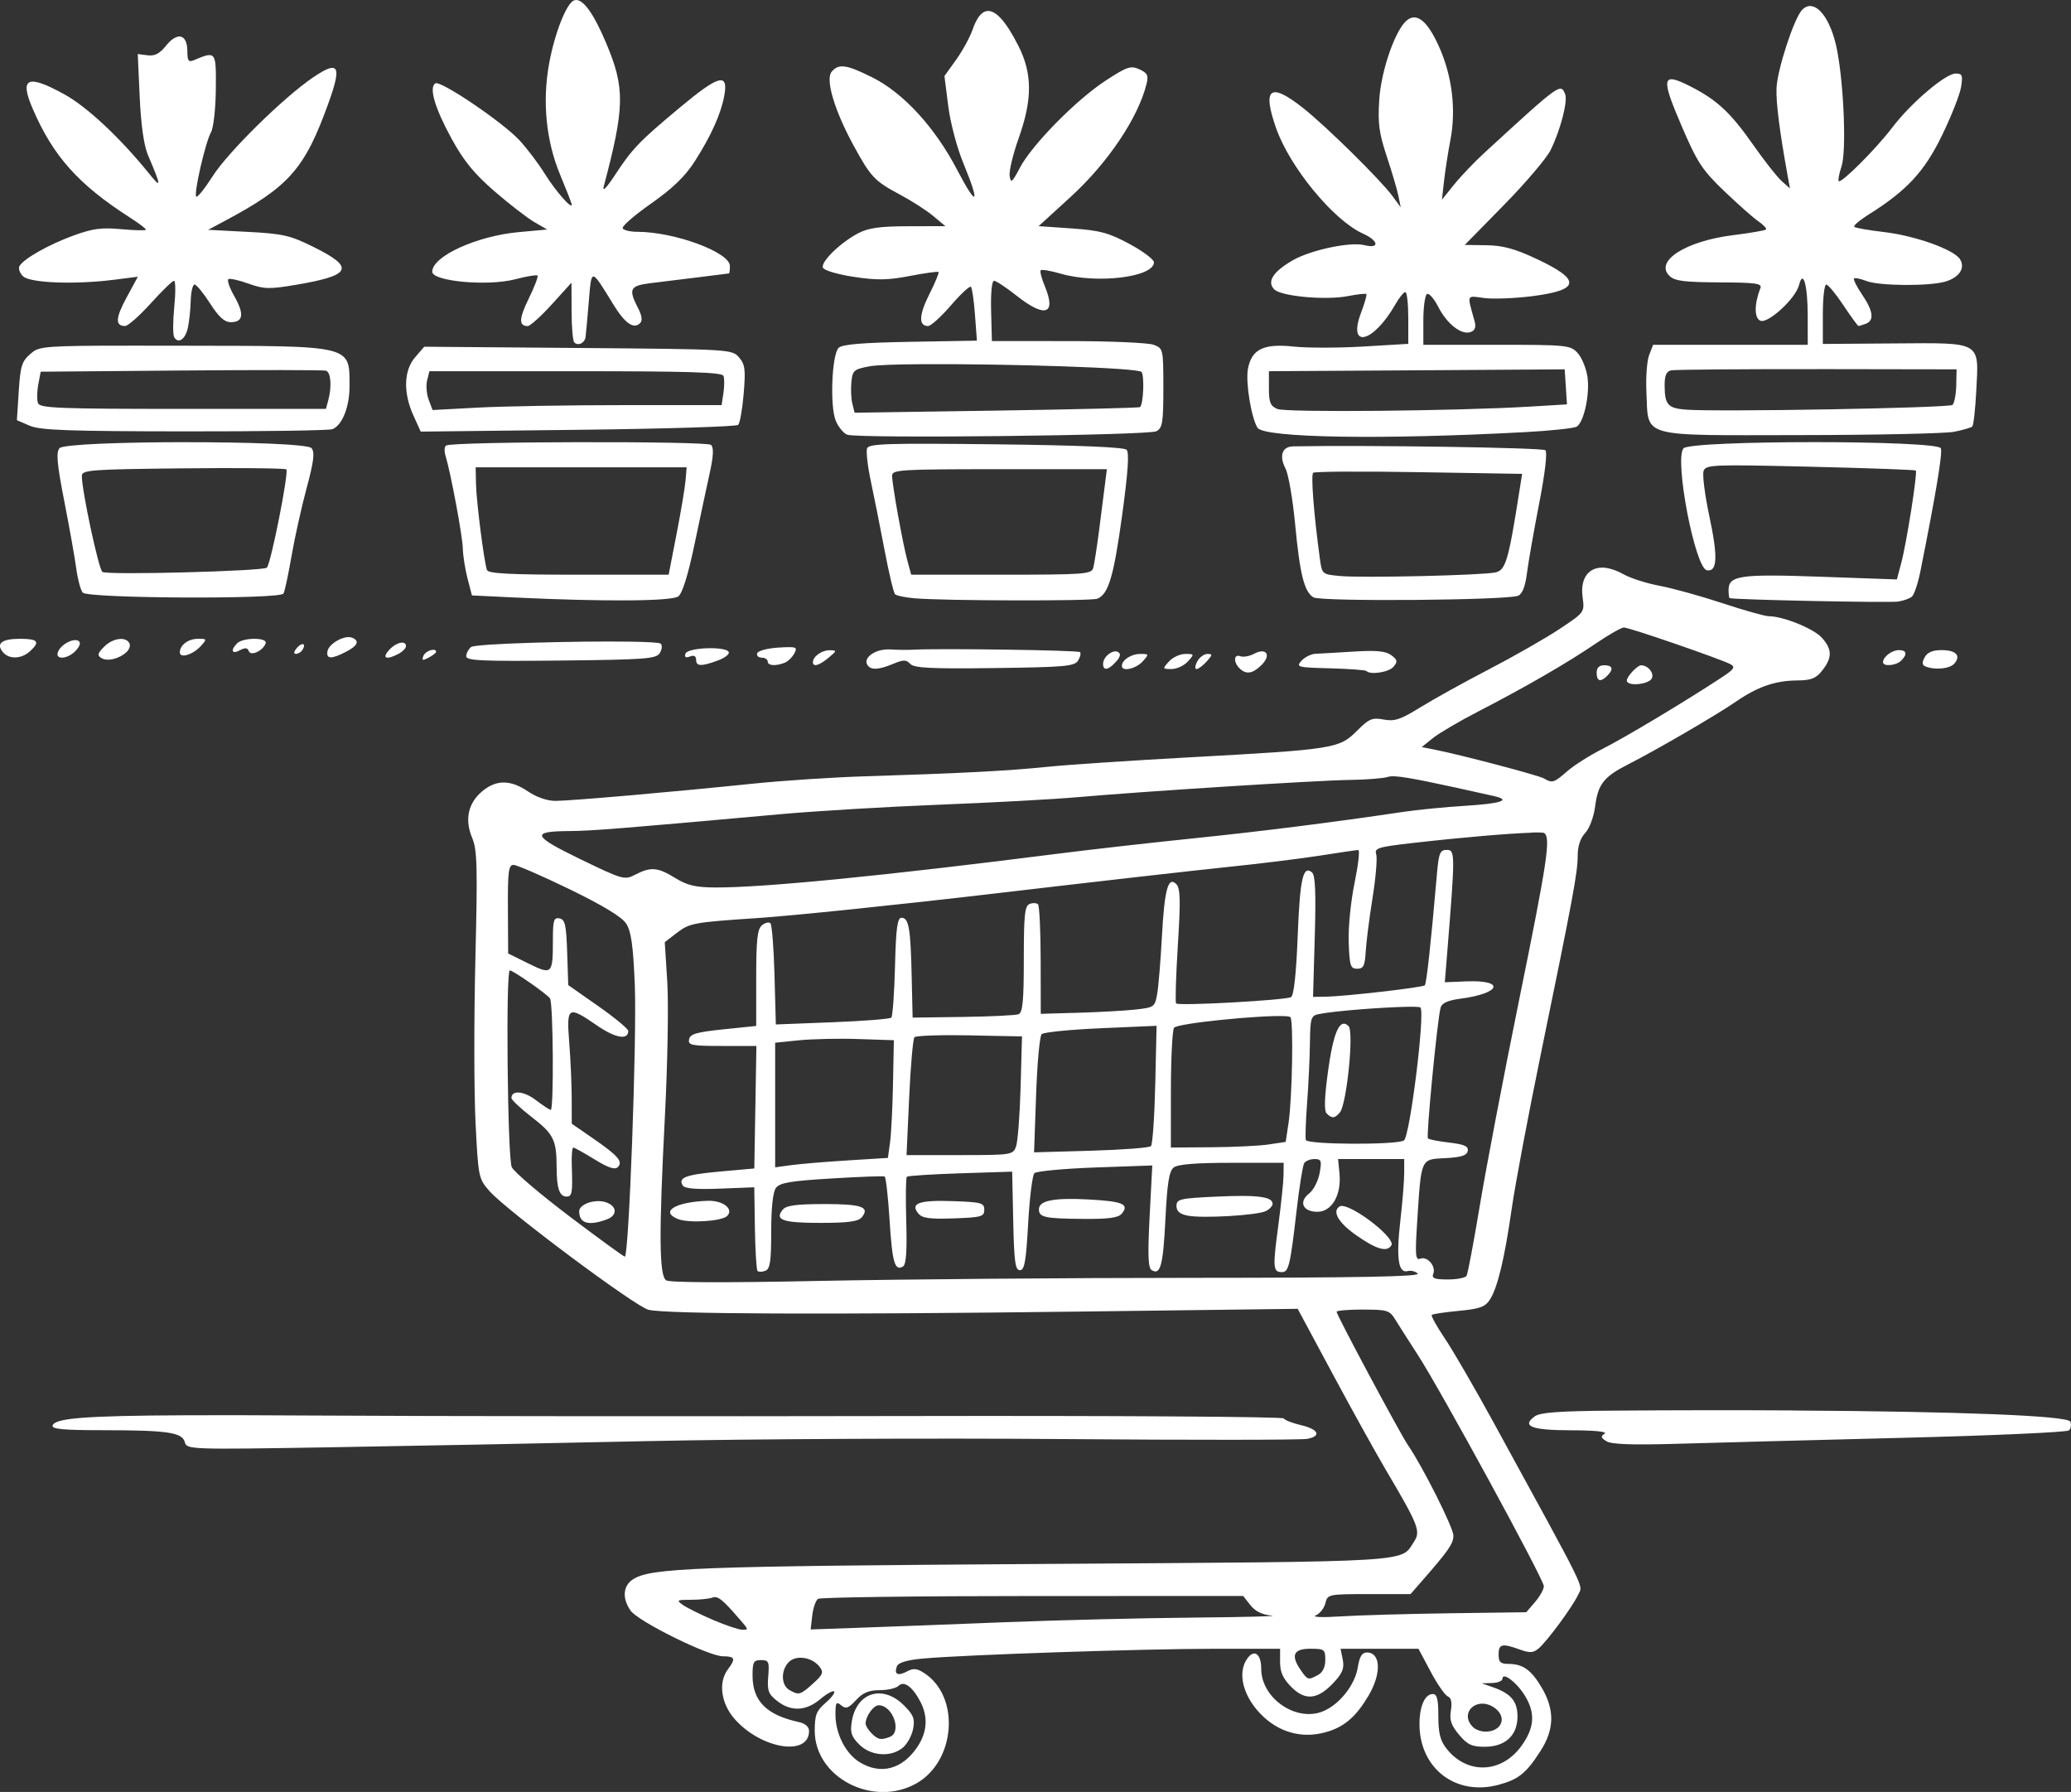 <?xml version="1.0" encoding="UTF-8" standalone="no"?>
<!-- Created with Inkscape (http://www.inkscape.org/) -->

<svg
   width="63.368mm"
   height="54.825mm"
   viewBox="0 0 63.368 54.825"
   version="1.1"
   id="svg5"
   inkscape:version="1.1.2 (0a00cf5339, 2022-02-04)"
   sodipodi:docname="symbol_3.svg"
   xmlns:inkscape="http://www.inkscape.org/namespaces/inkscape"
   xmlns:sodipodi="http://sodipodi.sourceforge.net/DTD/sodipodi-0.dtd"
   xmlns="http://www.w3.org/2000/svg"
   xmlns:svg="http://www.w3.org/2000/svg">
  <rect x="0" y="0" width="63.368" height="54.825" fill="#333333" stroke="none"/>
  <sodipodi:namedview
     id="namedview7"
     pagecolor="#ffffff"
     bordercolor="#999999"
     borderopacity="1"
     inkscape:pageshadow="0"
     inkscape:pageopacity="0"
     inkscape:pagecheckerboard="0"
     inkscape:document-units="mm"
     showgrid="false"
     inkscape:snap-bbox="true"
     inkscape:bbox-nodes="true"
     fit-margin-top="0"
     fit-margin-left="0"
     fit-margin-right="0"
     fit-margin-bottom="0"
     inkscape:zoom="0.19842738"
     inkscape:cx="365.37297"
     inkscape:cy="-337.65502"
     inkscape:window-width="1322"
     inkscape:window-height="839"
     inkscape:window-x="419"
     inkscape:window-y="48"
     inkscape:window-maximized="0"
     inkscape:current-layer="layer1" />
  <defs
     id="defs2" />
  <g
     inkscape:label="Ebene 1"
     inkscape:groupmode="layer"
     id="layer1">
    <path
       id="path1660"
       style="fill:#ffffff;fill-opacity:1;stroke-width:0.2;stroke-linecap:round;stroke-linejoin:round;paint-order:fill markers stroke"
       d="m 17.66,0.002 c -0.034,-0.005 -0.066,-9.6e-4 -0.098,0.011 -0.23,0.088 -0.591,1.006 -0.76,1.932 -0.213,1.162 -0.093,2.371 0.338,3.404 0.195,0.468 0.355,0.879 0.355,0.911 0,0.152 -0.495,-0.414 -0.826,-0.944 -0.202,-0.324 -0.553,-0.787 -0.78,-1.03 -0.52,-0.557 -2.409,-1.834 -2.568,-1.736 -0.202,0.125 -0.017,0.754 0.497,1.694 0.374,0.683 0.693,1.073 1.319,1.614 0.454,0.393 1.002,0.815 1.216,0.939 l 0.39,0.225 -0.865,0.079 c -1.293,0.118 -2.652,0.739 -2.652,1.212 0,0.296 1.7,0.451 2.536,0.232 0.349,-0.091 0.657,-0.143 0.685,-0.115 0.028,0.028 -0.09,0.339 -0.262,0.69 -0.306,0.625 -0.318,0.851 -0.042,0.857 0.075,9.6e-4 0.408,-0.297 0.74,-0.663 l 0.603,-0.666 0.003,0.874 c 9.6e-4,0.481 0.038,0.91 0.082,0.954 0.118,0.118 0.321,0.021 0.346,-0.166 v 0 c 0.012,-0.09 0.057,-0.579 0.099,-1.086 0.086,-1.031 0.059,-1.034 0.75,0.09 0.357,0.581 0.624,0.767 0.818,0.573 0.08,-0.08 0.058,-0.231 -0.066,-0.471 -0.294,-0.568 -0.242,-0.674 0.365,-0.75 0.301,-0.038 0.963,-0.119 1.47,-0.181 0.507,-0.062 0.935,-0.115 0.951,-0.119 0.016,-0.004 0.029,-0.106 0.029,-0.228 0,-0.42 -1.697,-1.046 -2.834,-1.046 -0.21,0 -0.41,-0.047 -0.446,-0.105 -0.036,-0.058 0.353,-0.398 0.864,-0.756 0.667,-0.468 1.044,-0.832 1.34,-1.293 0.499,-0.78 0.802,-1.453 0.904,-2.009 0.131,-0.713 -0.162,-0.637 -1.345,0.349 -1.263,1.053 -1.468,1.266 -2.012,2.096 -0.246,0.375 -0.378,0.508 -0.332,0.334 0.647,-2.438 0.656,-3.013 0.074,-4.392 -0.354,-0.839 -0.654,-1.281 -0.89,-1.314 z m 37.775,0.186 c -0.103,-0.017 -0.204,0.02 -0.297,0.117 -0.248,0.26 -0.765,1.852 -0.781,2.404 -0.014,0.456 0.095,1.306 0.338,2.652 l 0.073,0.404 -0.254,-0.227 c -0.14,-0.125 -0.531,-0.622 -0.869,-1.105 -0.696,-0.994 -1.112,-1.379 -1.936,-1.797 -0.861,-0.436 -0.896,-0.272 -0.259,1.21 0.485,1.128 0.631,1.353 1.311,2.004 0.421,0.403 0.892,0.82 1.047,0.926 0.155,0.106 0.257,0.217 0.228,0.246 -0.029,0.029 -0.486,0.108 -1.015,0.174 -1.438,0.18 -2.395,0.789 -1.945,1.239 0.162,0.162 0.432,0.198 1.527,0.204 1.134,0.006 1.32,0.032 1.261,0.18 -0.191,0.483 -0.19,0.92 0.002,0.994 0.239,0.092 1.078,-0.683 1.18,-1.09 0.125,-0.497 0.265,-0.008 0.266,0.933 l 9.6e-4,0.894 h -2.366 -2.366 l -0.122,0.317 c -0.067,0.174 -0.104,0.689 -0.082,1.143 0.068,1.399 -0.26,1.308 4.695,1.302 2.321,-0.003 4.442,-0.048 4.714,-0.101 0.272,-0.053 0.525,-0.126 0.562,-0.163 0.037,-0.037 0.092,-0.523 0.121,-1.081 0.082,-1.538 0.183,-1.479 -2.495,-1.46 l -2.199,0.016 V 9.615 c 0,-0.5 0.047,-0.909 0.104,-0.909 0.057,0 0.294,0.285 0.525,0.634 0.232,0.349 0.44,0.634 0.463,0.634 0.023,0 0.124,-0.032 0.225,-0.07 0.263,-0.101 0.225,-0.39 -0.116,-0.892 -0.164,-0.242 -0.275,-0.463 -0.247,-0.491 0.029,-0.029 0.202,0.007 0.385,0.078 0.384,0.15 1.902,0.161 2.4,0.019 0.434,-0.124 0.629,-0.417 0.458,-0.687 -0.187,-0.297 -1.375,-0.721 -2.331,-0.832 -0.464,-0.054 -0.871,-0.126 -0.904,-0.159 -0.034,-0.034 0.164,-0.203 0.44,-0.376 1.168,-0.733 1.704,-1.311 2.243,-2.419 0.284,-0.584 0.547,-1.25 0.584,-1.479 0.059,-0.363 0.038,-0.416 -0.166,-0.416 -0.31,0 -1.374,0.906 -1.938,1.651 -0.489,0.646 -1.561,1.719 -1.639,1.641 -0.026,-0.026 0.013,-0.232 0.087,-0.456 0.149,-0.45 0.074,-2.436 -0.132,-3.527 -0.15,-0.791 -0.471,-1.319 -0.779,-1.369 z m -25.259,0.153 c -0.161,0.038 -0.299,0.225 -0.416,0.562 -0.082,0.236 -0.309,0.652 -0.505,0.926 l -0.357,0.497 0.115,0.912 c 0.065,0.515 0.268,1.283 0.467,1.764 0.522,1.264 0.42,1.368 -0.193,0.195 -0.681,-1.303 -1.646,-2.355 -2.596,-2.829 -0.791,-0.396 -1.032,-0.429 -1.246,-0.171 -0.194,0.233 0.088,1.182 0.666,2.242 0.534,0.98 0.646,1.099 1.423,1.513 0.36,0.192 0.82,0.488 1.023,0.658 l 0.369,0.309 -1.132,0.003 c -0.873,9.6e-4 -1.225,0.051 -1.536,0.215 -0.547,0.288 -1.148,0.873 -1.079,1.052 0.032,0.082 0.444,0.205 0.942,0.281 0.715,0.109 1.047,0.103 1.721,-0.027 0.459,-0.089 0.853,-0.143 0.875,-0.121 0.022,0.022 -0.104,0.328 -0.281,0.679 -0.32,0.634 -0.334,0.974 -0.039,0.974 0.085,0 0.4,-0.285 0.7,-0.633 0.3,-0.348 0.575,-0.603 0.611,-0.567 0.036,0.036 0.092,0.421 0.124,0.856 l 0.059,0.791 -2.042,0.036 c -1.467,0.026 -2.083,0.077 -2.189,0.184 -0.209,0.209 -0.271,1.788 -0.088,2.229 0.081,0.194 0.239,0.388 0.351,0.429 0.33,0.122 9.22,0.023 9.46,-0.106 v -4.4e-4 c 0.187,-0.1 0.213,-0.264 0.213,-1.323 0,-1.192 -0.004,-1.211 -0.296,-1.322 -0.163,-0.062 -1.343,-0.113 -2.623,-0.113 l -2.327,-4.4e-4 -0.024,-0.922 c -0.014,-0.546 0.022,-0.922 0.09,-0.922 0.063,0 0.376,0.208 0.697,0.461 0.867,0.685 1.215,0.566 0.857,-0.293 -0.1,-0.239 -0.156,-0.46 -0.126,-0.491 0.031,-0.031 0.304,0.016 0.607,0.104 1.11,0.321 2.857,0.109 2.857,-0.347 0,-0.087 -0.337,-0.34 -0.749,-0.562 -0.637,-0.343 -0.901,-0.414 -1.764,-0.474 l -1.015,-0.07 0.985,-0.9 c 1.135,-1.038 2.06,-2.415 2.316,-3.449 0.065,-0.263 0.03,-0.336 -0.218,-0.449 -0.264,-0.12 -0.374,-0.084 -1.032,0.345 -0.9,0.587 -2.255,1.963 -2.624,2.666 -0.236,0.45 -0.278,0.484 -0.314,0.254 -0.023,-0.146 0.101,-0.665 0.275,-1.153 0.425,-1.194 0.423,-1.982 -0.009,-2.834 -0.388,-0.767 -0.716,-1.12 -0.984,-1.056 z m 13.101,0.192 c -0.08,-9.6e-4 -0.157,0.029 -0.234,0.093 -0.351,0.291 -0.782,1.53 -0.84,2.412 -0.048,0.734 -0.01,1.027 0.229,1.747 0.158,0.476 0.318,1.02 0.357,1.211 l 0.07,0.346 -0.255,-0.346 c -0.368,-0.5 -2.028,-2.135 -2.734,-2.693 -1.01,-0.798 -1.256,-0.612 -0.823,0.621 0.419,1.193 1.757,2.818 2.652,3.221 0.491,0.221 0.524,0.475 0.047,0.355 -0.433,-0.109 -1.653,0.151 -2.198,0.468 -0.6,0.348 -0.791,0.653 -0.557,0.887 0.213,0.213 1.581,0.337 2.255,0.204 0.285,-0.056 0.537,-0.084 0.56,-0.062 0.023,0.022 -0.048,0.273 -0.156,0.558 -0.433,1.135 0.365,0.949 1.046,-0.244 0.118,-0.206 0.255,-0.375 0.304,-0.375 0.05,0 0.09,0.356 0.09,0.792 v 0.792 l -1.378,0.082 c -0.758,0.045 -1.718,0.046 -2.133,9.6e-4 -0.917,-0.098 -1.282,0.08 -1.395,0.683 -0.076,0.404 0.101,1.493 0.292,1.8 0.194,0.311 3.809,0.371 8.188,0.135 v 2.4e-4 c 0.793,-0.043 1.505,-0.119 1.582,-0.169 0.222,-0.144 0.405,-0.999 0.326,-1.527 -0.04,-0.265 -0.176,-0.593 -0.303,-0.729 -0.221,-0.237 -0.328,-0.247 -2.474,-0.247 h -2.244 V 9.807 c 0,-0.408 0.05,-0.773 0.111,-0.811 0.061,-0.038 0.217,0.14 0.347,0.395 0.268,0.526 0.718,0.873 0.995,0.766 0.129,-0.05 0.165,-0.151 0.115,-0.33 -0.234,-0.842 -0.258,-0.782 0.293,-0.709 0.276,0.037 0.94,0.011 1.475,-0.057 1.464,-0.187 1.5,-0.496 0.134,-1.137 -0.67,-0.315 -1.033,-0.414 -1.54,-0.421 -0.365,-0.005 -0.662,-0.009 -0.662,-0.009 0,0 0.54,-0.551 1.2,-1.224 0.66,-0.673 1.3,-1.425 1.423,-1.672 0.299,-0.601 0.533,-1.494 0.449,-1.712 -0.135,-0.352 -0.155,-0.338 -2.464,1.783 -0.311,0.285 -0.732,0.726 -0.936,0.98 l -0.371,0.461 0.065,-0.576 c 0.036,-0.317 0.122,-0.876 0.193,-1.242 0.181,-0.942 0.056,-1.968 -0.35,-2.872 -0.263,-0.587 -0.515,-0.883 -0.753,-0.887 z M 5.44,1.124 c -0.104,0.021 -0.228,0.11 -0.356,0.27 -0.197,0.247 -0.348,0.326 -0.569,0.298 l -0.3,-0.039 0.06,1.32 c 0.039,0.851 0.128,1.479 0.251,1.768 0.417,0.979 0.421,1.047 0.03,0.563 -0.883,-1.092 -1.896,-2.039 -2.591,-2.421 -1.123,-0.617 -1.372,-0.507 -0.971,0.429 0.626,1.461 1.4,2.329 2.982,3.344 0.27,0.173 0.49,0.34 0.49,0.37 0,0.031 -0.336,0.024 -0.747,-0.014 -0.61,-0.057 -0.88,-0.021 -1.47,0.194 -0.749,0.273 -1.509,0.701 -1.65,0.929 -0.044,0.072 9.6e-4,0.214 0.103,0.315 0.21,0.21 1.59,0.262 2.804,0.107 l 0.712,-0.091 -0.345,0.637 c -0.34,0.627 -0.352,0.871 -0.044,0.871 0.086,0 0.438,-0.311 0.783,-0.692 0.344,-0.38 0.665,-0.692 0.713,-0.692 0.048,0 0.051,0.36 0.007,0.8 -0.044,0.44 -0.045,0.858 -9.6e-4,0.928 0.131,0.211 0.342,0.062 0.419,-0.297 0.04,-0.185 0.079,-0.557 0.086,-0.826 0.008,-0.27 0.06,-0.49 0.117,-0.49 0.057,0 0.27,0.259 0.473,0.576 0.267,0.416 0.443,0.576 0.634,0.576 0.384,0 0.42,-0.248 0.113,-0.788 -0.149,-0.262 -0.232,-0.5 -0.184,-0.529 0.047,-0.029 0.324,0.033 0.616,0.138 0.469,0.168 0.634,0.173 1.427,0.04 1.728,-0.29 1.843,-0.528 0.563,-1.162 -0.719,-0.356 -0.935,-0.406 -2.016,-0.462 l -1.211,-0.063 0.497,-0.265 c 1.986,-1.057 2.462,-1.598 3.192,-3.631 0.409,-1.139 0.308,-1.3 -0.48,-0.765 -0.906,0.615 -2.599,2.282 -3.071,3.022 -0.241,0.378 -0.466,0.658 -0.501,0.624 -0.084,-0.084 0.279,-1.663 0.452,-1.971 0.076,-0.134 0.141,-0.721 0.147,-1.318 0.011,-1.165 0.007,-1.171 -0.669,-0.887 -0.167,0.07 -0.202,0.023 -0.202,-0.277 0,-0.323 -0.121,-0.477 -0.295,-0.442 z m -2.373,9.453 c -1.851,0.01 -1.913,0.058 -2.137,0.251 -0.261,0.225 -0.307,0.37 -0.356,1.142 l -0.057,0.885 0.39,0.169 c 0.319,0.139 1.176,0.17 4.733,0.174 2.389,0.003 4.427,-0.028 4.53,-0.067 0.297,-0.114 0.524,-0.676 0.524,-1.297 0,-1.285 0.149,-1.248 -5.107,-1.257 -1.087,-9.6e-4 -1.903,-0.003 -2.52,-2.4e-4 z m 9.913,0.031 -0.279,0.324 c -0.348,0.404 -0.367,1.085 -0.051,1.782 l 0.223,0.491 4.809,-0.055 c 2.645,-0.03 4.852,-0.098 4.905,-0.151 0.053,-0.053 0.128,-0.483 0.168,-0.955 0.062,-0.739 0.042,-0.895 -0.143,-1.11 -0.214,-0.248 -0.26,-0.25 -4.923,-0.288 z m 15.264,0.534 c 2.432,-0.015 6.594,0.105 6.686,0.24 0.091,0.134 0.055,0.972 -0.046,1.073 -0.023,0.023 -1.998,0.071 -4.388,0.107 l -4.347,0.065 -0.068,-0.273 c -0.038,-0.15 -0.052,-0.448 -0.031,-0.661 0.035,-0.36 0.074,-0.395 0.556,-0.486 0.211,-0.04 0.829,-0.06 1.64,-0.065 z m 27.357,0.151 4.266,0.007 -0.01,0.495 c -0.006,0.272 -0.058,0.539 -0.115,0.593 -0.101,0.095 -7.237,0.22 -8.174,0.144 -0.535,-0.044 -0.631,-0.155 -0.634,-0.733 -9.6e-4,-0.312 0.052,-0.436 0.2,-0.468 0.111,-0.024 2.121,-0.04 4.468,-0.036 z m -7.725,0.007 0.035,0.536 0.035,0.536 -1.13,0.068 c -2.26,0.135 -7.471,0.185 -7.731,0.073 -0.215,-0.092 -0.259,-0.201 -0.259,-0.633 v -0.523 l 3.978,-0.024 c 2.188,-0.013 4.224,-0.026 4.525,-0.029 z m -42.339,0.036 c 2.36,-0.02 4.356,-0.018 4.435,0.005 0.153,0.044 0.187,0.479 0.071,0.91 l -0.07,0.259 h -4.371 c -3.788,0 -4.38,-0.023 -4.438,-0.174 -0.037,-0.096 -0.034,-0.352 0.007,-0.569 l 0.074,-0.395 z m 7.602,0.021 h 4.472 c 3.471,0 4.484,0.032 4.526,0.144 0.03,0.079 0.03,0.313 -9.6e-4,0.519 l -0.056,0.375 h -3.024 c -1.663,0 -3.653,0.034 -4.422,0.075 l -1.398,0.075 -0.119,-0.314 h 9.6e-4 c -0.066,-0.173 -0.087,-0.44 -0.049,-0.594 z m 42.352,2.17 c -1.931,4.3e-4 -3.876,0.064 -3.981,0.191 -0.283,0.341 0.354,3.658 0.715,3.728 0.322,0.062 0.344,-0.402 0.08,-1.639 -0.141,-0.659 -0.221,-1.289 -0.178,-1.401 0.073,-0.19 0.289,-0.198 3.264,-0.127 1.752,0.042 3.205,0.094 3.228,0.117 0.058,0.058 -0.28,2.208 -0.445,2.828 l -0.134,0.504 -2.332,-0.083 c -2.466,-0.088 -2.818,-0.037 -2.818,0.404 0,0.125 0.013,0.237 0.029,0.249 0.063,0.05 4.89,0.15 5.159,0.107 0.159,-0.025 0.346,-0.091 0.417,-0.147 v -2.4e-4 c 0.071,-0.055 0.188,-0.398 0.261,-0.762 0.475,-2.368 0.686,-3.634 0.63,-3.78 -0.049,-0.126 -1.965,-0.189 -3.896,-0.189 z m -49.815,9.6e-4 c -1.877,7.1e-4 -3.754,0.063 -3.856,0.185 -0.108,0.13 -0.076,0.483 0.151,1.643 0.159,0.812 0.323,1.736 0.365,2.053 0.042,0.317 0.13,0.641 0.195,0.721 0.149,0.181 6.031,0.21 6.142,0.031 0.038,-0.062 0.147,-0.568 0.243,-1.124 0.095,-0.556 0.303,-1.495 0.462,-2.087 0.225,-0.838 0.259,-1.112 0.154,-1.239 -0.102,-0.122 -1.979,-0.183 -3.856,-0.182 z m 12.058,0 c -1.985,0.004 -3.98,0.04 -4.083,0.102 -0.053,0.032 -0.063,0.169 -0.021,0.305 0.161,0.528 0.521,2.458 0.531,2.841 0.005,0.222 0.07,0.637 0.144,0.922 l 0.135,0.519 1.326,0.064 c 2.721,0.13 4.79,0.116 4.99,-0.035 0.123,-0.093 0.298,-0.655 0.493,-1.585 0.166,-0.793 0.376,-1.775 0.466,-2.184 0.115,-0.523 0.128,-0.779 0.042,-0.865 -0.062,-0.062 -2.037,-0.088 -4.022,-0.083 z m 9.544,0.059 c -0.564,0.018 -0.72,0.058 -0.747,0.13 -0.035,0.092 0.016,0.546 0.115,1.008 0.099,0.462 0.288,1.411 0.42,2.108 0.132,0.698 0.277,1.304 0.321,1.348 0.044,0.044 0.314,0.099 0.599,0.124 0.899,0.078 5.391,0.088 5.587,0.013 0.342,-0.131 0.504,-0.675 0.763,-2.563 0.18,-1.316 0.22,-1.91 0.135,-1.995 -0.079,-0.079 -1.488,-0.137 -3.999,-0.166 -1.659,-0.019 -2.631,-0.024 -3.194,-0.007 z m 12.279,0.071 c -0.328,0.006 -0.423,0.293 -0.223,0.678 0.089,0.172 0.221,0.934 0.293,1.693 0.147,1.547 0.278,2.072 0.561,2.247 0.22,0.136 5.949,0.09 6.265,-0.05 0.127,-0.056 0.218,-0.288 0.267,-0.682 0.041,-0.328 0.209,-1.287 0.373,-2.13 0.18,-0.925 0.257,-1.575 0.193,-1.639 -0.079,-0.079 -5.408,-0.161 -7.729,-0.119 z m -25.003,0.639 h 3.228 3.228 l -0.034,0.404 c -0.019,0.222 -0.143,0.961 -0.276,1.643 l -0.241,1.239 h -2.754 c -2.1,0 -2.767,-0.034 -2.805,-0.144 -0.09,-0.255 -0.323,-2.087 -0.335,-2.623 z m -6.761,0.028 c 0.575,0.006 0.943,0.018 0.967,0.035 0.087,0.064 -0.468,2.874 -0.594,3.007 -0.103,0.108 -4.892,0.233 -5.033,0.131 -0.115,-0.082 -0.633,-2.504 -0.629,-2.938 9.6e-4,-0.181 0.261,-0.201 3.086,-0.231 0.848,-0.009 1.629,-0.01 2.203,-0.005 z m 22.788,0.03 h 3.287 l -0.055,0.432 c -0.03,0.238 -0.112,0.873 -0.18,1.412 -0.069,0.539 -0.152,1.071 -0.184,1.182 -0.054,0.185 -0.29,0.202 -2.814,0.202 h -2.755 l -0.119,-0.441 c -0.143,-0.532 -0.462,-2.303 -0.465,-2.585 -0.002,-0.187 0.231,-0.202 3.285,-0.202 z m 10.585,0.075 c 0.587,-0.004 1.385,9.6e-4 2.253,0.016 l 3.154,0.052 -0.075,0.476 c -0.342,2.18 -0.426,2.47 -0.741,2.539 -0.407,0.09 -4.083,0.174 -4.766,0.109 -0.538,-0.051 -0.542,-0.055 -0.607,-0.535 -0.185,-1.362 -0.278,-2.56 -0.204,-2.623 0.023,-0.019 0.399,-0.031 0.986,-0.035 z m 7.971,2.943 c -0.492,-0.06 -0.797,0.277 -0.713,0.898 0.062,0.462 0.062,0.463 -0.706,0.973 -0.423,0.281 -1.391,0.834 -2.151,1.229 -0.76,0.395 -1.708,0.92 -2.107,1.167 -0.608,0.377 -0.789,0.437 -1.123,0.374 -0.353,-0.066 -0.447,-0.026 -0.826,0.354 -0.535,0.535 -0.704,0.561 -5.108,0.802 -1.807,0.099 -3.779,0.23 -4.381,0.293 -1.179,0.122 -2.708,0.201 -5.534,0.287 -0.983,0.03 -2.539,0.132 -3.459,0.227 -2.48,0.256 -5.576,0.526 -6.04,0.526 -0.244,0 -0.577,-0.115 -0.832,-0.288 -0.538,-0.365 -0.975,-0.366 -1.407,-0.002 -0.43,0.362 -0.537,0.865 -0.303,1.422 0.154,0.367 0.168,0.877 0.098,3.711 -0.044,1.807 -0.042,4.056 0.005,4.997 0.084,1.68 0.092,1.718 0.429,2.101 0.516,0.587 4.445,3.52 4.861,3.628 0.51,0.133 5.454,0.153 13.227,0.055 l 6.639,-0.084 1.075,2.001 c 0.591,1.101 1.321,2.416 1.62,2.923 1.002,1.695 1.075,1.88 0.866,2.198 -0.422,0.644 0.174,0.608 -11.42,0.684 -10.595,0.069 -11.939,0.12 -12.481,0.471 -0.305,0.198 -0.334,0.581 -0.073,0.955 0.234,0.334 2.388,1.399 2.829,1.399 0.368,0 0.395,0.073 0.151,0.397 -0.301,0.397 -0.214,1.044 0.204,1.52 0.808,0.92 2.278,1.158 2.278,0.369 0,-0.13 -0.116,-0.231 -0.317,-0.275 -0.986,-0.215 -1.412,-0.644 -1.412,-1.423 0,-0.413 0.032,-0.472 0.26,-0.472 0.236,0 0.257,0.046 0.22,0.502 -0.035,0.434 0.003,0.536 0.274,0.749 0.421,0.331 0.88,0.312 1.317,-0.055 0.198,-0.166 0.389,-0.273 0.426,-0.236 0.036,0.036 -0.082,0.194 -0.264,0.35 -0.28,0.241 -0.33,0.37 -0.33,0.851 0,1.432 1.79,2.359 3.111,1.611 v 0 c 1.201,-0.68 1.345,-2.65 0.246,-3.37 -0.228,-0.15 -0.336,-0.161 -0.534,-0.055 -0.282,0.151 -0.402,0.088 -0.308,-0.159 0.043,-0.111 0.309,-0.191 0.792,-0.235 1.231,-0.114 6.73,-0.299 8.888,-0.299 h 2.044 v 0.413 c 0,0.305 0.091,0.503 0.349,0.761 0.427,0.427 0.812,0.381 1.306,-0.155 0.257,-0.279 0.314,-0.429 0.262,-0.688 l -0.066,-0.331 h 1.191 1.192 l 0.373,0.7 c 0.205,0.385 0.442,0.726 0.526,0.758 0.103,0.039 0.133,0.182 0.093,0.431 -0.047,0.29 0.008,0.453 0.25,0.741 0.256,0.304 0.392,0.368 0.782,0.368 0.631,0 1.006,-0.345 1.006,-0.925 0,-0.466 -0.198,-0.703 -0.749,-0.896 l -0.346,-0.121 0.317,-0.009 c 0.174,-0.005 0.317,-0.063 0.317,-0.129 0,-0.22 0.43,0.1 0.681,0.506 0.334,0.54 0.304,0.99 -0.102,1.551 -0.61,0.842 -1.661,0.878 -2.29,0.079 -0.192,-0.244 -0.25,-0.475 -0.25,-0.994 0,-0.517 -0.04,-0.676 -0.169,-0.676 -0.242,0 -0.408,0.372 -0.408,0.919 0,1.355 1.109,2.209 2.415,1.859 0.617,-0.165 0.851,-0.353 1.292,-1.042 0.421,-0.657 0.432,-1.25 0.037,-1.925 -0.322,-0.549 -0.58,-0.733 -1.027,-0.733 -0.239,0 -0.296,-0.056 -0.296,-0.288 0,-0.323 0.106,-0.348 0.647,-0.152 0.304,0.11 0.413,0.105 0.573,-0.029 0.261,-0.217 1.052,-1.291 1.217,-1.653 0.141,-0.309 0.34,0.095 -2.587,-5.257 -0.572,-1.046 -1.244,-2.205 -1.493,-2.574 -0.249,-0.37 -0.43,-0.695 -0.402,-0.724 0.028,-0.028 0.4,-0.084 0.826,-0.124 0.636,-0.059 0.806,-0.12 0.948,-0.337 0.239,-0.364 0.451,-1.247 0.676,-2.813 0.105,-0.729 0.501,-2.831 0.879,-4.669 0.988,-4.8 1.136,-5.594 1.136,-6.103 0,-0.295 0.081,-0.54 0.23,-0.699 0.131,-0.14 0.261,-0.489 0.304,-0.815 0.089,-0.684 0.265,-0.906 1.023,-1.291 0.837,-0.424 2.685,-1.499 3.28,-1.909 0.665,-0.458 1.203,-0.645 1.871,-0.651 0.442,-0.004 0.582,-0.06 0.778,-0.309 0.307,-0.391 0.302,-0.652 -0.021,-1.004 -0.254,-0.277 -1.182,-0.652 -1.614,-0.652 -0.12,0 -0.758,-0.179 -1.417,-0.397 -0.659,-0.218 -1.525,-0.458 -1.923,-0.533 -0.398,-0.075 -0.896,-0.233 -1.105,-0.352 -0.198,-0.112 -0.382,-0.176 -0.546,-0.196 z m 0.554,1.826 c 0.17,9.6e-4 2.995,0.976 3.26,1.124 0.152,0.085 0.107,0.153 -0.256,0.393 -1.063,0.702 -2.982,1.854 -3.641,2.185 -0.395,0.199 -0.889,0.51 -1.097,0.692 -0.411,0.359 -0.458,0.374 -0.717,0.223 -0.167,-0.097 -2.528,-0.719 -3.339,-0.88 l -0.399,-0.079 0.341,-0.275 c 0.188,-0.151 0.808,-0.515 1.379,-0.81 1.435,-0.739 2.75,-1.499 3.604,-2.083 0.397,-0.271 0.786,-0.492 0.865,-0.492 z m -39.13,0.305 c -0.23,0.049 -0.506,0.241 -0.54,0.417 -0.047,0.245 0.118,0.252 0.561,0.023 0.368,-0.19 0.431,-0.341 0.184,-0.436 -0.056,-0.021 -0.128,-0.021 -0.204,-0.004 z m -9.951,0.04 c -0.556,0 -0.74,0.145 -0.521,0.409 0.185,0.223 0.562,0.213 0.823,-0.023 0.326,-0.295 0.255,-0.386 -0.301,-0.386 z m 5.453,0 c -0.304,0 -0.56,0.19 -0.56,0.416 0,0.194 0.402,0.071 0.644,-0.197 0.19,-0.21 0.186,-0.219 -0.085,-0.219 z m 1.721,2.3e-4 c -0.203,4.4e-4 -0.437,0.047 -0.528,0.138 -0.214,0.214 -0.163,0.344 0.083,0.213 0.161,-0.086 0.235,-0.08 0.273,0.025 v 2.3e-4 c 0.061,0.166 0.44,-0.011 0.517,-0.24 0.03,-0.091 -0.142,-0.136 -0.345,-0.136 z m -4.163,0.01 c -0.144,0.022 -0.305,0.102 -0.437,0.234 -0.197,0.197 -0.214,0.264 -0.086,0.343 0.184,0.116 0.552,0.028 0.777,-0.185 0.087,-0.082 0.123,-0.206 0.08,-0.276 -0.063,-0.102 -0.189,-0.138 -0.333,-0.116 z m -1.372,0.034 c -0.178,0.028 -0.41,0.186 -0.475,0.356 -0.099,0.257 0.306,0.226 0.549,-0.043 0.127,-0.14 0.155,-0.246 0.078,-0.293 -0.039,-0.024 -0.092,-0.029 -0.152,-0.02 z m 17.028,0.043 c -1.612,-0.024 -4.735,0.058 -4.865,0.166 -0.08,0.067 -0.146,0.193 -0.146,0.282 0,0.134 0.481,0.156 2.899,0.13 2.584,-0.028 2.912,-0.052 3.022,-0.227 0.068,-0.108 0.082,-0.238 0.032,-0.288 -0.035,-0.035 -0.404,-0.055 -0.942,-0.063 z m -7.034,0.037 c -0.102,0.024 -0.232,0.101 -0.341,0.222 -0.229,0.253 -0.077,0.311 0.296,0.111 0.123,-0.066 0.223,-0.169 0.223,-0.231 0,-0.096 -0.075,-0.126 -0.178,-0.102 z m -2.97,0.041 c -0.04,-0.012 -0.115,0.025 -0.194,0.12 -0.091,0.11 -0.1,0.176 -0.023,0.176 0.067,0 0.157,-0.055 0.199,-0.123 0.062,-0.1 0.058,-0.161 0.018,-0.173 z m 14.543,0.104 c -0.331,0.02 -0.622,0.097 -0.647,0.172 -0.025,0.075 0.037,0.136 0.137,0.136 0.1,0 0.183,0.052 0.183,0.115 0,0.13 0.235,0.15 0.513,0.044 0.102,-0.039 0.238,-0.168 0.301,-0.287 0.107,-0.2 0.071,-0.213 -0.486,-0.18 z m -2.179,0.02 c -0.315,0.011 -0.631,0.069 -0.663,0.165 -0.036,0.109 0.007,0.137 0.136,0.087 0.122,-0.047 0.189,-0.013 0.189,0.097 0,0.206 0.152,0.213 0.656,0.03 0.212,-0.076 0.366,-0.193 0.344,-0.259 -0.032,-0.094 -0.347,-0.13 -0.662,-0.12 z m 5.598,0.037 c -0.43,-0.028 -0.835,0.246 -0.697,0.47 0.104,0.168 0.339,0.159 0.792,-0.03 0.316,-0.132 0.397,-0.131 0.522,0.002 0.118,0.127 0.635,0.152 2.579,0.127 2.143,-0.027 2.446,-0.054 2.555,-0.227 0.068,-0.108 0.095,-0.225 0.059,-0.261 -0.058,-0.058 -4.293,-0.119 -5.087,-0.074 -0.174,0.01 -0.499,0.007 -0.722,-0.008 z m -13.944,0.013 c -0.095,-0.021 -0.292,0.066 -0.336,0.183 -0.055,0.143 -0.025,0.153 0.161,0.054 0.125,-0.067 0.228,-0.146 0.228,-0.176 0,-0.034 -0.021,-0.053 -0.052,-0.061 z m 44.81,0.007 c -0.214,0 -0.484,0.206 -0.484,0.369 0,0.142 0.398,0.109 0.554,-0.046 0.198,-0.198 0.171,-0.323 -0.069,-0.323 z m 1.3,0 c -0.269,0 -0.43,0.07 -0.511,0.221 -0.086,0.161 -0.079,0.237 0.025,0.279 0.293,0.118 0.753,0.071 0.888,-0.092 0.204,-0.246 0.045,-0.408 -0.402,-0.408 z m -34.015,0.004 c -0.237,-0.004 -0.513,0.192 -0.513,0.365 0,0.157 0.193,0.103 0.477,-0.134 0.261,-0.217 0.262,-0.227 0.036,-0.231 z m 16.803,0.032 c -0.179,-0.017 -0.423,-0.013 -0.771,0.009 -0.507,0.032 -1.032,0.062 -1.166,0.067 -0.134,0.005 -0.327,0.101 -0.429,0.213 -0.175,0.193 -0.13,0.206 0.873,0.232 0.581,0.016 1.081,0.052 1.111,0.082 0.127,0.127 0.692,0.038 0.833,-0.132 0.131,-0.158 0.12,-0.21 -0.072,-0.353 -0.085,-0.063 -0.199,-0.101 -0.377,-0.118 z m -3.584,0.003 c -0.064,9.6e-4 -0.145,0.025 -0.239,0.076 -0.139,0.074 -0.326,0.106 -0.416,0.072 -0.199,-0.077 -0.217,0.177 -0.026,0.368 0.202,0.202 0.406,0.17 0.68,-0.104 0.228,-0.228 0.192,-0.417 9.6e-4,-0.412 z m -4.529,0.006 c -0.152,0.036 -0.325,0.211 -0.325,0.374 0,0.222 0.16,0.198 0.393,-0.06 0.136,-0.15 0.158,-0.244 0.07,-0.298 -0.039,-0.024 -0.088,-0.028 -0.138,-0.016 z m 0.811,0.072 c -0.277,0 -0.56,0.186 -0.56,0.369 0,0.182 0.429,0.088 0.634,-0.138 0.203,-0.225 0.201,-0.231 -0.074,-0.231 z m 1.378,0 c -0.159,0 -0.382,0.104 -0.497,0.231 -0.203,0.225 -0.201,0.231 0.08,0.231 0.159,0 0.382,-0.104 0.497,-0.231 0.203,-0.225 0.201,-0.231 -0.08,-0.231 z m 0.678,0 c -0.103,0 -0.242,0.104 -0.31,0.231 -0.068,0.127 -0.078,0.231 -0.022,0.231 0.056,0 0.195,-0.104 0.31,-0.231 0.184,-0.204 0.187,-0.231 0.022,-0.231 z m 12.142,0.346 c -0.154,0 -0.231,0.077 -0.231,0.231 0,0.261 0.12,0.296 0.323,0.092 0.203,-0.203 0.169,-0.323 -0.092,-0.323 z m 1.132,9.6e-4 c -0.115,-0.003 -0.44,0.343 -0.44,0.468 0,0.19 0.694,0.12 0.77,-0.077 0.063,-0.165 -0.123,-0.386 -0.329,-0.39 z m -7.498,3.4 c 0.364,0.026 1.146,0.187 2.994,0.602 0.539,0.121 0.222,0.229 -0.865,0.296 -0.618,0.038 -1.487,0.123 -1.931,0.19 -2.088,0.312 -4.348,0.597 -6.457,0.813 -1.268,0.13 -3.11,0.339 -4.093,0.464 -5.298,0.674 -9.008,1.04 -10.48,1.033 -0.603,-0.003 -0.857,-0.062 -1.223,-0.288 -0.538,-0.332 -0.751,-0.35 -1.221,-0.107 -0.336,0.174 -0.378,0.162 -1.686,-0.471 -1.476,-0.715 -1.528,-0.854 -0.322,-0.86 0.651,-0.003 1.698,-0.087 6.457,-0.517 1.078,-0.097 3.257,-0.227 4.842,-0.289 1.585,-0.062 3.479,-0.164 4.208,-0.228 2.074,-0.182 7.338,-0.516 8.359,-0.53 0.507,-0.007 1.033,-0.049 1.168,-0.093 0.052,-0.017 0.127,-0.024 0.248,-0.015 z m 4.134,1.718 c 0.226,-0.007 0.366,-0.003 0.394,0.015 0.209,0.129 0.1,0.857 -0.759,5.076 -0.477,2.342 -1.02,5.181 -1.207,6.31 -0.187,1.128 -0.371,2.101 -0.408,2.162 -0.037,0.061 -0.297,0.11 -0.576,0.11 -0.406,0 -0.495,-0.035 -0.442,-0.174 0.089,-0.232 -0.181,-0.545 -0.398,-0.462 -0.148,0.057 -0.161,-0.1 -0.093,-1.153 0.126,-1.944 0.098,-1.883 0.861,-1.923 0.486,-0.026 0.657,-0.081 0.684,-0.219 0.027,-0.144 -0.098,-0.201 -0.562,-0.256 -0.329,-0.039 -0.623,-0.096 -0.655,-0.128 -0.06,-0.06 0.29,-3.67 0.389,-4.008 0.039,-0.133 0.23,-0.218 0.599,-0.266 1.248,-0.163 1.391,-0.58 0.182,-0.531 l -0.654,0.027 0.073,-0.9 c 0.246,-3.04 0.245,-3.149 -0.012,-3.149 -0.211,0 -0.246,0.09 -0.306,0.778 -0.177,2.053 -0.315,3.313 -0.367,3.365 -0.066,0.066 -2.449,0.339 -3.03,0.348 l -0.39,0.006 0.053,-1.847 c 0.039,-1.35 0.016,-1.878 -0.085,-1.962 -0.275,-0.228 -0.369,0.191 -0.438,1.955 -0.045,1.151 -0.117,1.807 -0.203,1.86 -0.154,0.095 -3.435,0.276 -3.517,0.194 -0.03,-0.03 -0.006,-0.827 0.053,-1.771 0.086,-1.371 0.078,-1.748 -0.043,-1.874 -0.252,-0.263 -0.365,0.147 -0.444,1.599 -0.039,0.729 -0.104,1.515 -0.144,1.747 -0.07,0.409 -0.09,0.422 -0.665,0.486 -0.326,0.036 -1.111,0.08 -1.745,0.098 l -1.153,0.033 -0.003,-1.636 c -9.6e-4,-0.9 -0.038,-1.672 -0.082,-1.715 -0.043,-0.043 -0.158,-0.048 -0.256,-0.01 -0.149,0.057 -0.178,0.335 -0.178,1.69 0,1.28 -0.034,1.634 -0.161,1.683 -0.088,0.034 -0.854,0.071 -1.701,0.083 l -1.54,0.021 -0.029,-1.268 c -0.033,-1.47 -0.088,-1.787 -0.31,-1.787 -0.128,0 -0.17,0.307 -0.2,1.49 -0.021,0.819 -0.072,1.523 -0.113,1.565 -0.042,0.041 -0.853,0.105 -1.804,0.142 l -1.729,0.067 -0.041,-1.506 c -0.022,-0.829 -0.079,-1.544 -0.125,-1.59 -0.046,-0.046 -0.163,-0.018 -0.259,0.062 -0.141,0.117 -0.176,0.439 -0.176,1.613 v 1.467 l -1.008,0.104 c -0.819,0.085 -1.015,0.142 -1.046,0.306 -0.034,0.18 0.074,0.202 1.011,0.202 h 1.049 l -0.032,1.874 -0.032,1.874 -1.038,0.093 c -1.059,0.095 -1.302,0.185 -1.152,0.428 0.059,0.095 0.407,0.125 1.137,0.096 l 1.052,-0.041 0.019,1.249 c 0.011,0.687 0.047,1.277 0.081,1.311 0.034,0.034 0.142,0.032 0.24,-0.006 0.144,-0.055 0.178,-0.287 0.178,-1.203 0,-0.726 0.052,-1.205 0.144,-1.331 0.117,-0.159 0.441,-0.214 1.701,-0.29 0.856,-0.052 1.588,-0.079 1.626,-0.06 0.038,0.019 0.106,0.62 0.151,1.335 0.082,1.303 0.16,1.572 0.413,1.416 0.094,-0.058 0.124,-0.477 0.097,-1.387 -0.021,-0.717 -0.013,-1.327 0.019,-1.357 0.032,-0.029 0.77,-0.077 1.64,-0.105 l 1.582,-0.051 0.032,1.508 c 0.027,1.249 0.062,1.508 0.205,1.508 0.14,0 0.188,-0.27 0.252,-1.428 0.043,-0.785 0.13,-1.479 0.191,-1.54 0.062,-0.062 0.899,-0.14 1.86,-0.175 l 1.747,-0.062 -0.081,1.557 c -0.061,1.177 -0.046,1.578 0.06,1.644 0.271,0.167 0.352,-0.132 0.423,-1.558 0.055,-1.105 0.113,-1.469 0.253,-1.58 0.125,-0.1 0.673,-0.144 1.773,-0.144 h 1.592 l -0.004,0.375 c -0.002,0.206 -0.076,0.917 -0.165,1.581 -0.168,1.255 -0.157,1.388 0.116,1.388 0.206,0 0.255,-0.203 0.446,-1.861 0.085,-0.738 0.19,-1.4 0.234,-1.47 0.043,-0.07 0.185,-0.128 0.315,-0.128 0.21,0 0.228,0.048 0.158,0.432 -0.043,0.238 -0.187,0.517 -0.319,0.62 -0.331,0.257 -0.196,0.562 0.25,0.562 0.442,0 0.74,-0.513 0.677,-1.168 l -0.043,-0.446 h 1.012 1.012 l -9.7e-4,0.432 c 0,0.238 -0.053,0.888 -0.117,1.444 -0.132,1.155 -0.065,1.627 0.222,1.552 0.105,-0.027 0.244,0.008 0.309,0.077 0.086,0.092 -1.796,0.127 -6.863,0.129 -3.84,7.1e-4 -9.005,0.044 -11.478,0.095 -2.864,0.059 -4.554,0.052 -4.656,-0.019 -0.215,-0.15 -0.224,-1.407 -0.037,-5.034 0.082,-1.584 0.114,-3.428 0.072,-4.097 l -0.077,-1.216 0.393,-0.3 c 0.368,-0.281 0.519,-0.308 2.407,-0.433 1.108,-0.073 4.401,-0.414 7.318,-0.757 2.917,-0.343 6.108,-0.706 7.091,-0.807 0.983,-0.101 2.266,-0.259 2.852,-0.352 0.586,-0.093 1.108,-0.169 1.159,-0.169 0.052,0 1e-5,0.454 -0.114,1.009 -0.116,0.563 -0.196,1.366 -0.179,1.816 0.026,0.72 0.054,0.807 0.26,0.807 0.192,0 0.235,-0.087 0.26,-0.519 0.016,-0.285 0.11,-1.025 0.209,-1.644 0.099,-0.619 0.15,-1.221 0.113,-1.337 -0.061,-0.191 0.051,-0.225 1.117,-0.347 1.499,-0.171 2.945,-0.293 3.622,-0.314 z m -31.139,0.99 c 0.1,0 0.87,0.334 1.712,0.743 1.017,0.494 1.598,0.846 1.731,1.049 0.155,0.237 0.215,0.659 0.266,1.871 0.067,1.601 -0.179,8.332 -0.305,8.322 -0.038,-0.003 -0.804,-0.561 -1.702,-1.239 h 9.6e-4 c -0.898,-0.679 -1.689,-1.353 -1.758,-1.499 -0.13,-0.274 -0.188,-6.019 -0.06,-6.019 0.102,0 1.135,0.72 1.23,0.857 0.098,0.143 0.12,3.409 0.023,3.409 -0.036,0 -0.243,-0.136 -0.46,-0.301 -0.365,-0.278 -0.743,-0.31 -0.743,-0.062 0,0.058 0.28,0.321 0.622,0.585 0.668,0.516 0.758,0.695 0.76,1.528 9.6e-4,0.648 0.087,0.903 0.302,0.903 0.173,0 0.191,-0.108 0.162,-0.951 -0.01,-0.301 0.01,-0.548 0.046,-0.548 0.035,0 0.328,0.162 0.651,0.361 0.422,0.26 0.622,0.326 0.712,0.236 0.167,-0.167 0.008,-0.35 -0.782,-0.894 l -0.628,-0.433 -9.6e-4,-0.759 c 0,-0.417 -0.034,-1.187 -0.075,-1.71 -0.088,-1.126 -0.046,-1.152 0.851,-0.535 0.56,0.386 0.954,0.454 0.954,0.166 0,-0.064 -0.413,-0.406 -0.918,-0.76 l -0.918,-0.643 -0.033,-1.001 c -0.028,-0.846 -0.065,-1.007 -0.235,-1.04 -0.174,-0.033 -0.202,0.057 -0.202,0.652 0,1.061 -0.025,1.086 -0.75,0.727 l -0.619,-0.306 -0.007,-1.355 c -0.007,-1.158 0.019,-1.355 0.174,-1.355 z m 27.315,4.341 c 0.246,-0.005 0.412,9.6e-4 0.433,0.022 0.149,0.149 -0.323,3.952 -0.505,4.067 -0.225,0.142 -2.953,0.129 -3.001,-0.014 -0.021,-0.064 -0.004,-0.57 0.038,-1.124 0.042,-0.554 0.081,-1.382 0.087,-1.841 0.01,-0.768 0.03,-0.838 0.27,-0.887 0.474,-0.097 1.94,-0.208 2.679,-0.223 z m -3.734,0.285 c 0.104,0.004 0.171,0.015 0.188,0.032 0.099,0.099 0.056,2.491 -0.057,3.24 l -0.087,0.576 -0.517,0.078 c -0.285,0.043 -1.075,0.082 -1.757,0.086 l -1.239,0.009 9.6e-4,-1.758 c 9.6e-4,-0.967 0.044,-1.824 0.095,-1.905 0.089,-0.14 2.643,-0.39 3.373,-0.358 z m 1.782,0.24 c -0.176,0.067 -0.318,0.537 -0.442,1.443 -0.111,0.813 -0.124,1.214 -0.041,1.297 0.159,0.159 0.25,0.151 0.404,-0.035 0.209,-0.251 0.433,-2.471 0.266,-2.638 -0.067,-0.067 -0.129,-0.089 -0.187,-0.067 z m -5.688,0.056 -0.041,1.796 c -0.023,0.988 -0.082,1.837 -0.132,1.886 -0.05,0.05 -0.875,0.112 -1.833,0.14 l -1.743,0.05 0.062,-1.754 c 0.034,-0.965 0.11,-1.803 0.17,-1.862 0.059,-0.059 0.875,-0.141 1.813,-0.181 z m -5.723,0.293 1.605,0.032 -0.043,1.556 c -0.024,0.856 -0.087,1.673 -0.141,1.816 -0.095,0.252 -0.143,0.259 -1.723,0.259 h -1.626 l 0.08,-1.758 c 0.044,-0.967 0.117,-1.799 0.162,-1.848 0.045,-0.049 0.804,-0.075 1.687,-0.058 z m -4.396,0.108 c 0.329,-0.007 0.684,-0.007 0.985,0.004 l 1.095,0.036 -0.026,1.326 c -0.014,0.729 -0.055,1.54 -0.091,1.801 l -0.065,0.474 -1.235,0.077 c -0.679,0.042 -1.455,0.107 -1.725,0.144 l -0.49,0.067 v -1.906 -1.906 l 0.721,-0.074 c 0.198,-0.02 0.502,-0.035 0.831,-0.042 z m 12.763,4.804 c -0.217,-7.1e-4 -0.477,0.006 -0.787,0.02 -1.15,0.053 -1.248,0.076 -1.248,0.287 0,0.163 0.1,0.249 0.346,0.297 0.458,0.089 2.137,-0.011 2.392,-0.142 0.111,-0.057 0.202,-0.156 0.202,-0.219 0,-0.165 -0.254,-0.24 -0.904,-0.243 z m -5.406,0.093 c -0.581,0.013 -0.838,0.115 -0.838,0.318 0,0.243 0.175,0.282 1.341,0.292 0.789,0.007 1.087,-0.033 1.192,-0.159 0.241,-0.29 0.039,-0.378 -1.002,-0.435 -0.268,-0.015 -0.498,-0.02 -0.692,-0.016 z m -10.969,0.056 c -0.988,0.032 -1.478,0.33 -0.918,0.557 0.332,0.135 1.344,0.072 1.509,-0.093 0.212,-0.212 -0.129,-0.479 -0.592,-0.464 z m 7.49,0.01 c -1.025,-0.036 -1.308,0.067 -1.049,0.379 0.12,0.144 0.346,0.175 1.085,0.149 0.846,-0.03 0.933,-0.055 0.933,-0.264 0,-0.21 -0.088,-0.234 -0.969,-0.264 z m -10.886,9.6e-4 c -0.274,0.012 -0.54,0.147 -0.54,0.313 0,0.37 0.297,0.453 0.855,0.241 0.328,-0.125 0.301,-0.412 -0.049,-0.523 -0.083,-0.026 -0.175,-0.036 -0.267,-0.032 z m 6.962,0.089 c -0.85,0 -1.167,0.042 -1.271,0.168 -0.263,0.317 -0.007,0.408 1.141,0.408 0.85,0 1.167,-0.042 1.271,-0.168 0.263,-0.317 0.007,-0.409 -1.141,-0.409 z m 15.912,0.069 c -0.064,-0.016 -0.115,-0.016 -0.147,0.004 -0.241,0.149 -0.038,0.499 0.514,0.885 0.615,0.43 0.936,0.522 1.069,0.306 0.129,-0.209 -0.985,-1.085 -1.436,-1.195 z m 0.566,3.16 c 0.754,0 0.817,0.02 0.998,0.317 0.107,0.174 0.413,0.654 0.68,1.066 0.699,1.076 3.858,6.873 3.858,7.078 0,0.095 -0.121,0.313 -0.269,0.485 l -0.269,0.313 -2.354,0.032 c -1.295,0.018 -2.795,0.061 -3.334,0.096 -0.561,0.036 -0.881,0.023 -0.752,-0.032 0.125,-0.053 0.258,-0.221 0.294,-0.373 0.065,-0.272 0.09,-0.278 1.336,-0.278 h 1.269 l 0.353,-0.404 c 0.814,-0.931 0.959,-1.141 0.959,-1.386 0,-0.24 -0.944,-2.12 -1.389,-2.765 -0.237,-0.343 -2.185,-3.984 -2.185,-4.082 0,-0.038 0.362,-0.069 0.804,-0.069 z m 13.164,3.085 c -1.673,-0.01 -3.526,-0.009 -5.496,0.006 -1.663,0.012 -2.245,0.054 -2.41,0.175 -0.416,0.304 -0.099,0.425 1.121,0.427 0.709,7e-4 1.112,0.041 1.017,0.102 -0.128,0.081 -0.117,0.126 0.058,0.234 0.152,0.094 0.796,0.117 2.176,0.076 1.078,-0.032 4.19,-0.114 6.917,-0.183 2.726,-0.068 5.003,-0.171 5.059,-0.227 0.057,-0.057 0.075,-0.176 0.04,-0.266 -0.071,-0.185 -3.465,-0.313 -8.482,-0.342 z m -49.206,0.148 c -3.156,0.013 -3.979,0.097 -4.05,0.312 -0.037,0.111 0.323,0.144 1.547,0.145 1.977,9.7e-4 2.42,0.067 2.499,0.368 0.058,0.222 0.152,0.225 4.362,0.156 2.367,-0.039 6.793,-0.125 9.837,-0.191 3.044,-0.066 8.75,-0.094 12.68,-0.062 3.93,0.032 7.291,0.029 7.47,-0.007 0.441,-0.088 0.338,-0.295 -0.212,-0.423 -0.249,-0.058 -0.481,-0.149 -0.515,-0.202 -0.035,-0.053 -5.223,-0.086 -11.53,-0.073 -6.307,0.013 -14.45,0.007 -18.096,-0.015 -1.629,-0.01 -2.94,-0.013 -3.992,-0.009 z m 32.379,5.529 0.221,0.281 c 0.149,0.189 0.362,0.293 0.651,0.318 0.236,0.02 -0.842,0.048 -2.395,0.062 -1.554,0.014 -4.122,0.077 -5.707,0.139 -1.585,0.063 -3.585,0.139 -4.444,0.169 l -1.561,0.055 0.049,-0.426 c 0.027,-0.234 0.107,-0.464 0.178,-0.511 0.071,-0.046 3.027,-0.086 6.569,-0.086 z m -16.109,0.042 c 0.142,0.043 0.343,0.249 0.795,0.778 0.172,0.201 0.171,0.217 -0.016,0.213 -0.111,-0.003 -0.513,-0.139 -0.894,-0.302 -0.38,-0.163 -0.794,-0.369 -0.919,-0.456 -0.209,-0.146 -0.189,-0.159 0.25,-0.159 0.263,0 0.557,-0.031 0.655,-0.068 0.041,-0.016 0.082,-0.019 0.129,-0.005 z m 18.16,1.572 c 0.434,0 0.461,0.02 0.461,0.342 0,0.22 -0.079,0.384 -0.223,0.461 -0.3,0.161 -0.314,0.157 -0.52,-0.137 -0.323,-0.461 -0.236,-0.666 0.282,-0.666 z m 1.732,0.115 c -0.148,0 -0.223,0.124 -0.276,0.452 -0.086,0.539 -0.556,1.135 -1.06,1.345 -0.82,0.343 -1.895,-0.393 -1.895,-1.298 0,-0.451 -0.21,-0.612 -0.421,-0.323 -0.335,0.458 -0.123,1.223 0.497,1.797 0.563,0.52 1.283,0.675 2.011,0.431 0.499,-0.167 0.84,-0.478 1.201,-1.093 0.397,-0.677 0.369,-1.312 -0.057,-1.312 z m -17.215,0.168 c 0.179,0.029 0.358,0.122 0.472,0.271 0.129,0.168 0.101,0.239 -0.204,0.513 -0.391,0.351 -0.434,0.362 -0.725,0.193 -0.254,-0.148 -0.261,-0.607 -0.012,-0.855 0.112,-0.112 0.29,-0.149 0.469,-0.12 z m 3.029,0.793 c 0.155,0.007 0.348,0.203 0.529,0.552 0.238,0.459 0.204,0.931 -0.098,1.379 -0.462,0.685 -1.119,0.858 -1.764,0.464 -0.429,-0.262 -0.74,-0.874 -0.74,-1.457 0,-0.37 0.024,-0.409 0.174,-0.284 0.145,0.12 0.223,0.093 0.456,-0.159 0.21,-0.227 0.394,-0.304 0.725,-0.304 0.244,0 0.504,-0.06 0.577,-0.133 0.042,-0.041 0.089,-0.061 0.141,-0.059 z m -0.728,0.291 c -0.406,-0.008 -0.754,0.298 -0.845,0.858 -0.055,0.337 -0.014,0.462 0.23,0.706 0.354,0.354 0.967,0.398 1.332,0.095 0.134,-0.111 0.275,-0.368 0.314,-0.572 0.06,-0.31 0.014,-0.427 -0.279,-0.721 -0.244,-0.244 -0.509,-0.362 -0.753,-0.366 z m 18.418,0.314 c 0.118,-0.007 0.251,0.026 0.382,0.112 0.422,0.277 0.261,0.743 -0.257,0.743 -0.133,0 -0.304,-0.062 -0.381,-0.138 -0.325,-0.325 -0.1,-0.697 0.255,-0.717 z m -18.441,0.048 c 0.433,0 0.722,0.821 0.341,0.968 -0.273,0.105 -0.36,0.088 -0.559,-0.111 -0.1,-0.1 -0.181,-0.233 -0.181,-0.296 0,-0.223 0.241,-0.561 0.399,-0.561 z"
       sodipodi:nodetypes="sssssssscccssssscccsccsssssscsssssssscssssscccsssssssssssssccccscsssccsssssssssssssssssssssssscssssssssccssssssssssccsssccsscccsssscsscccssssssssssssssssssssssssssscccssccsssscssssssssscssssscsssssssscssssscsscsccsssccssssssssssscsssssssssssssssssssssssssscssssssssssssscsccccccsccsccssscsssssscsssccsssssccscscsccsccssssssssssssssssssssssssssscsscscscssscssssscsccscssscscsscssssccscccsssssscsssssssscsssssssscsccccscscsssscccssssssssssssssssssssssssssscssssssssssssssssssssssssssssssssssssssssssssssssscssssssssssssssssssssssssssssssssssssscsssssscssscssscssssssssssssssssssssssssssssssssssssssssccssssssssssssssssssssssssssssssssscssscsssssccssssscssssssssssssscsssscsssssssscssscsssscssssssccssssssscssssssssccssssscsssssssssssscccssssssscsccssccccssscccssccsssssscsssssscscsccsssssssssscccsssssscccssccccccccssccsssssccccccssccccccccccsssscccccsscsscccccssssssscssssssssssssssssssssssssssssssssssscsssssssscsssssssssssssscscscccssssscssssssscsccsscsssssssssssssssssssssssssccssssssssssssssssssscssscsssccsscsssscccsssssssssssssscssssscssssscsssssssssscccsssssssssss" />
  </g>
</svg>
